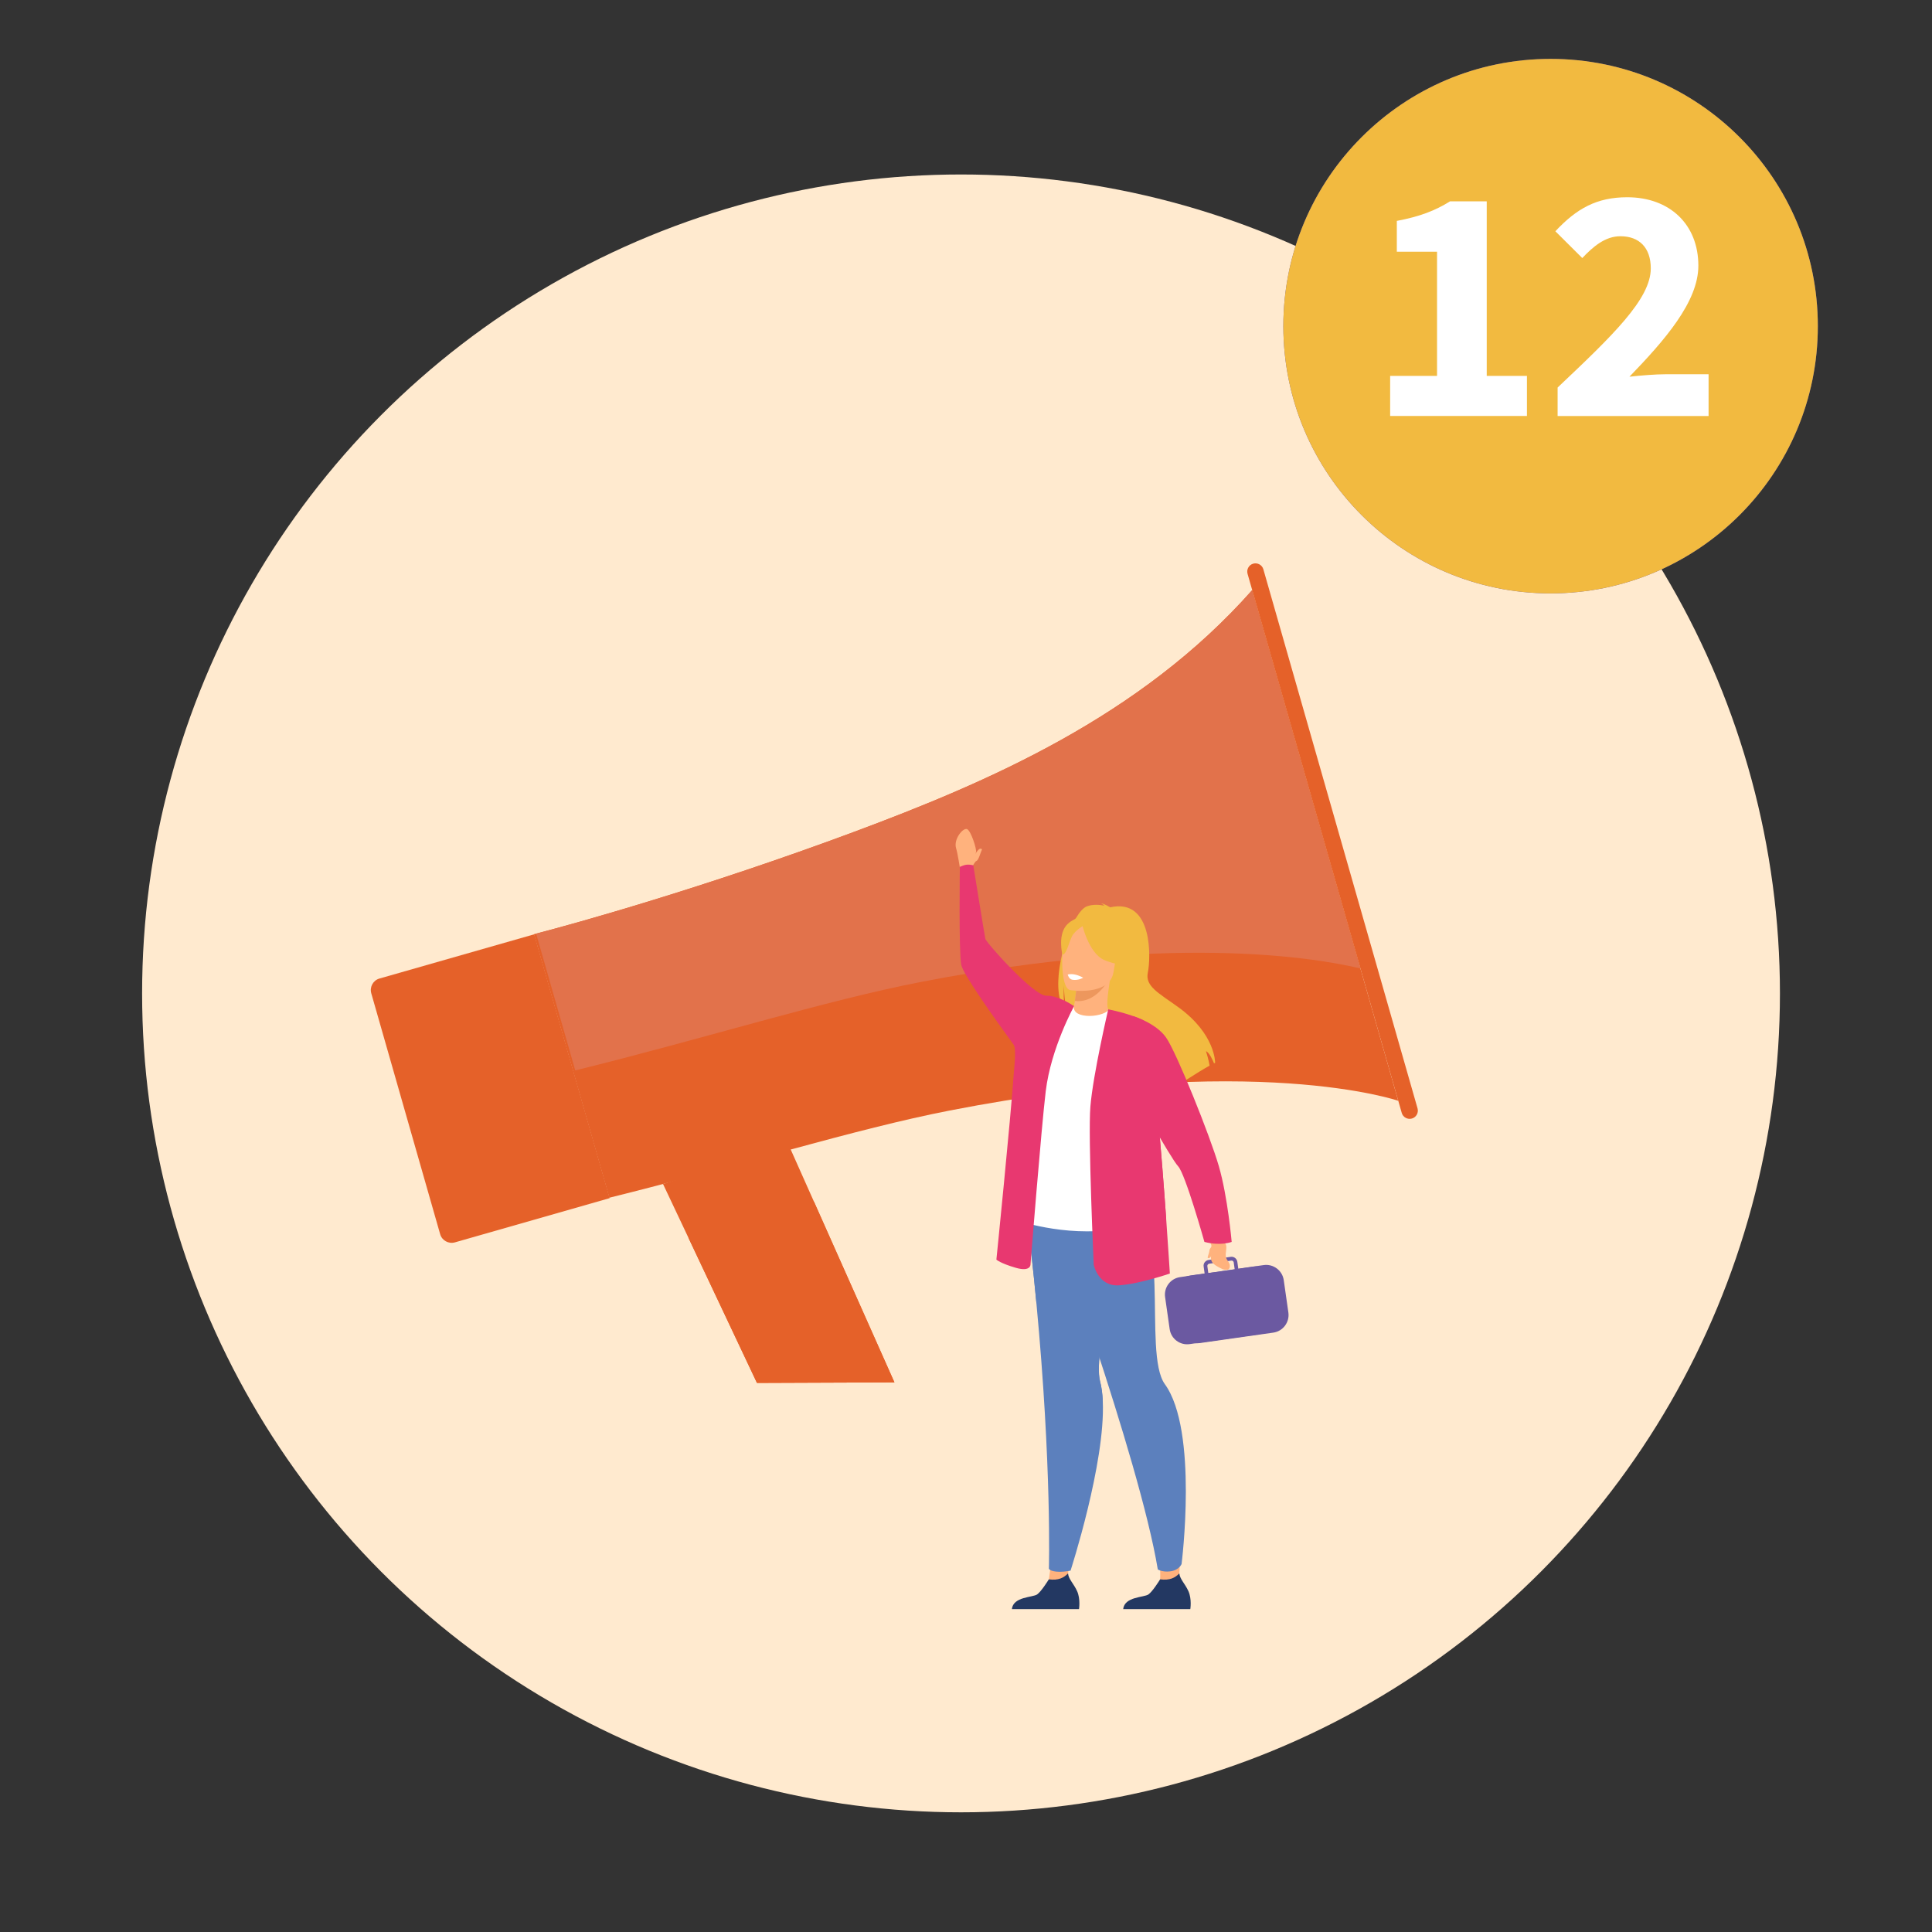 <?xml version="1.0" encoding="UTF-8"?>
<svg id="Layer_1" data-name="Layer 1" xmlns="http://www.w3.org/2000/svg" viewBox="0 0 283.46 283.46">
  <rect x="0" y="0" width="283.46" height="283.46" fill="#333333" stroke="none"/>
  <defs>
    <style>
      .cls-1 {
        fill: none;
      }

      .cls-2 {
        fill: #ffb27d;
      }

      .cls-3 {
        fill: #ed975d;
      }

      .cls-4 {
        fill: #e2724b;
      }

      .cls-5 {
        fill: #fff;
      }

      .cls-6 {
        fill: #e56129;
      }

      .cls-7 {
        fill: #e83870;
      }

      .cls-8 {
        fill: #ffeacf;
      }

      .cls-9 {
        fill: #6b59a1;
      }

      .cls-10 {
        fill: #233862;
      }

      .cls-11 {
        fill: #f2ba40;
      }

      .cls-12 {
        fill: #5c80bd;
      }
    </style>
  </defs>
  <circle class="cls-8" cx="141" cy="145.75" r="120.15"/>
  <circle class="cls-9" cx="227.5" cy="47.85" r="39.21"/>
  <g>
    <rect class="cls-1" x="198.87" y="26.29" width="55.67" height="50.06"/>
    <path class="cls-5" d="M217.06,55.15h6.88v-18.22h-5.9v-4.52c3.38-.64,5.61-1.5,7.81-2.87h5.38v25.61h5.9v5.88h-20.07v-5.88Z"/>
  </g>
  <circle class="cls-11" cx="227.5" cy="47.85" r="39.21"/>
  <g>
    <rect class="cls-1" x="198.87" y="26.29" width="55.67" height="50.06"/>
    <path class="cls-5" d="M203.96,55.15h6.88v-18.22h-5.9v-4.52c3.38-.64,5.61-1.5,7.81-2.87h5.38v25.61h5.9v5.88h-20.07v-5.88Z"/>
    <path class="cls-5" d="M228.54,56.85c8.01-7.58,13.66-12.96,13.66-17.47,0-3.04-1.69-4.72-4.46-4.72-2.24,0-4.02,1.54-5.59,3.2l-3.95-3.93c3.1-3.31,6.04-4.99,10.54-4.99,6.21,0,10.44,3.96,10.44,10.04,0,5.3-4.95,10.95-10.11,16.29,1.62-.18,3.82-.36,5.27-.36h6.34v6.13h-22.15v-4.18Z"/>
  </g>
  <g>
    <path class="cls-6" d="M205.16,161.51s-21.03-7.3-65.85,1.43c-13.86,2.7-31.21,8.16-49.91,12.79l-11.06-38.67c.1-.03.21-.05.32-.08,5.65-1.46,24.57-6.72,46.49-14.87,19.79-7.36,42.13-16.95,58.57-35.53l15.88,55.52,5.55,19.42Z"/>
    <path class="cls-4" d="M199.6,142.09c-7.08-1.68-28.09-5.06-64.38,1.96-14.12,2.73-31.78,8.3-50.82,13l-5.74-20.07c5.65-1.46,24.57-6.72,46.49-14.87,19.79-7.36,42.13-16.95,58.57-35.53l15.88,55.52Z"/>
    <path class="cls-6" d="M207.15,164.11h0c-.64.18-1.31-.19-1.49-.83l-22.62-79.09c-.18-.64.19-1.31.83-1.49h0c.64-.18,1.31.19,1.49.83l22.62,79.09c.18.64-.19,1.31-.83,1.49Z"/>
    <path class="cls-6" d="M66.74,182.28l22.71-6.49-11.07-38.71-22.71,6.49c-.92.26-1.46,1.23-1.2,2.16l10.11,35.35c.26.92,1.23,1.46,2.16,1.2Z"/>
    <polygon class="cls-6" points="131.23 202.82 111.06 202.9 101 181.59 97.28 173.72 97.29 173.71 115.68 167.91 116.01 168.65 119.43 176.32 131.23 202.82"/>
    <polygon class="cls-6" points="131.23 202.82 111.06 202.9 101 181.59 119.43 176.32 131.23 202.82"/>
  </g>
  <g>
    <g>
      <path class="cls-9" d="M173.79,186.56h10.96c1.43,0,2.59,1.16,2.59,2.59v4.75c0,1.43-1.16,2.59-2.59,2.59h-10.96c-1.43,0-2.59-1.16-2.59-2.59v-4.75c0-1.43,1.16-2.59,2.59-2.59Z" transform="translate(-25.23 27.2) rotate(-8.11)"/>
      <path class="cls-9" d="M172.37,190.11l.68,4.75c.13.92.74,1.66,1.53,2.01.26.12.55.19.85.21h0c.18.01.37,0,.56-.02l10.83-1.54c1.42-.2,2.41-1.53,2.21-2.94l-.68-4.76c-.2-1.42-1.53-2.41-2.94-2.21l-3.73.53-.14-1.01c-.07-.47-.5-.8-.97-.73l-.41.06-2.27.32-.56.08c-.23.03-.43.15-.57.33-.14.18-.2.41-.16.64l.14,1.01-2.16.31c-.09.01-.17.03-.25.05,0,0,0,0,0,0h0c-.83.2-1.49.81-1.8,1.57h0c-.16.41-.22.86-.16,1.33ZM181.15,186.23l-3.87.55-.14-1.01c-.02-.17.1-.34.27-.36l.97-.14,1.78-.25.48-.07s.07,0,.1,0c.13.02.25.13.27.27l.14,1.01Z"/>
    </g>
    <path class="cls-2" d="M177.14,181.67s.57.76.59,1.06c.15,2.05-.79,2.34,1.65,3.48,0,0,1.04.4,1.06-.41.02-.81-.72-.82-.59-1.95.16-1.3.14-1.31-.71-1.99l-.57-.93-1.43.74Z"/>
    <path class="cls-2" d="M178.04,182.58s-.55.57-.58.81c-.11.76-.37,1.09-.24,1.18.27.17.62-.39.79-.9.17-.51.04-1.09.04-1.09Z"/>
    <polygon class="cls-2" points="156.49 232.39 157.07 228.25 154.65 226.23 153.89 231.72 156.49 232.39"/>
    <path class="cls-10" d="M148.47,236.09h9.84s.24-1.5-.28-2.64c-.49-1.09-1.26-1.77-1.33-2.6-.63.64-1.4,1.06-2.82.87-.17.28-1.13,1.8-1.71,2.21-.64.46-3.51.3-3.71,2.16Z"/>
    <path class="cls-12" d="M150.45,176.49c.64,5.18,1.17,10.06,1.6,14.61,2.29,24.24,1.84,39.06,1.84,39.06,0,0,.17.44,1.59.45.8,0,1.59-.17,1.59-.17,0,0,5.13-15.83,4.73-24.84-.05-1.08-.17-2.07-.4-2.92-1.23-4.61,4.55-22.24-1.73-28.8-6.29-6.56-9.51.23-9.21,2.61Z"/>
    <path class="cls-12" d="M150.45,176.49c.64,5.18,1.17,10.06,1.6,14.61l9.75,14.49c-.05-1.08-.17-2.07-.4-2.92-1.23-4.61,4.55-22.24-1.73-28.8-6.29-6.56-9.51.23-9.21,2.61Z"/>
    <path class="cls-2" d="M142.7,127.1s.24-1.18.5-2.09c.12-.4-.71-3.02-1.28-3.35-.57-.32-2.06,1.44-1.64,2.8.22.7.57,2.96.57,2.96l1.84-.33Z"/>
    <path class="cls-2" d="M142.7,127.1s.31-.69.59-.8c.28-.11.58-1.23.79-1.68,0,0-.2-.29-.55.08-.21.23-.68.9-.68.9l-.15,1.49Z"/>
    <path class="cls-2" d="M173,231.15c.14-1.33.17-4.82.17-4.82,0,0-3.56-1.14-3.43-.36.64,3.84.47,5.74.47,5.74l1.44.86,1.35-1.42Z"/>
    <path class="cls-12" d="M153.42,176.25s13.74,37.67,16.45,54.01c0,0,.63.43,1.8.29,1.33-.16,1.69-1.08,1.69-1.08,0,0,2.48-19.58-2.45-26.38-3.39-4.67,1.46-25.19-6.43-26.83-7.9-1.64-11.05,0-11.05,0Z"/>
    <path class="cls-11" d="M155.76,147.37c.06.16.13.31.21.46.12.22.25.43.4.61-.06-.19-.12-.43-.17-.71h0c-.02-.13-.04-.26-.06-.41-.08-.66-.11-1.54-.03-2.71,0,.28,0,1.48.23,2.68.02.11.04.23.07.34.09.38.2.75.34,1.08.03.06.05.13.08.19.92.82,2.02,2.07,3.13,3.51.77.99,1.55,2.07,2.28,3.16.28.42.56.84.83,1.25h0c.11.18.22.35.33.52,0,0,0,0,0,0,.14.22.27.43.4.64.36.58.7,1.15,1,1.69.07.12.14.24.2.36.93,1.7,1.48,3.05,1.36,3.57,0,0,.06-.04.17-.12.03-.02.07-.04.1-.07.38-.26,1.13-.78,2.08-1.42l.06-.19.47-1.47c.1.33.03.91-.04,1.32,1.49-1,3.34-2.24,5.02-3.32h0c1.26-.81,2.41-1.52,3.25-1.98-.11-.75-.51-2.08-.53-2.13.49.22.96,1.25,1.18,1.79.06-.03.11-.05.16-.07,0,0,.09-4.2-5.39-8.16-2.87-2.08-4.91-3.06-4.48-5.09.43-2.03.8-10.98-5.53-9.57,0,0-.9-.57-1.34-.57,0,0,.34.12.49.33-.69-.14-1.69-.24-2.59.11-.49.19-1.04.81-1.57,1.7h0c-.03.06-.07.12-.1.18-.23.39-.45.84-.66,1.31-.37.83-.71,1.78-1,2.77h0c-.09.33-.18.65-.26.98,0,.02,0,.03-.01.05h0c-.64,2.65-.84,5.47-.1,7.36Z"/>
    <path class="cls-2" d="M157.05,149.08s1.77,1.3,3.29,1.12c1.43-.17,2.59-1.82,2.58-1.83-.57-.2-.61-1.03-.09-4.46h-.27s-4.56.23-4.56.23c0,0-.11,1.41-.3,2.72-.16,1.1-.38,2.14-.65,2.22Z"/>
    <path class="cls-3" d="M158,144.14s-.11,1.41-.3,2.72c2.49.3,4.13-1.77,4.85-2.94l-4.56.22Z"/>
    <path class="cls-11" d="M163.09,143.51s1.6-1.86,2.18-3.56c.41-1.22.46-5.95-4.3-5.98,0,0-1.37-.07-2.78.6-1.11.53-2.79,1.79-1.76,6.08l.22,1.43,6.44,1.43Z"/>
    <path class="cls-5" d="M149.51,179.15s8.08,2.7,15.53.88c.09-.02,4.34-3.79,4.34-3.79-.1-.28-.88-4.95-.99-5.21-1.32-3.41-3.73-21.9-5.75-22.82-.51.56-1.99.94-3.25.83-1.45-.13-1.94-.75-1.82-1.43-1.6.76-2.84,1.46-2.84,1.46-1.47,2.2-5.23,30.06-5.23,30.06Z"/>
    <path class="cls-2" d="M156.99,145.26s5.85.97,6.39-2.68c.55-3.65,1.67-5.98-2.04-6.75-3.71-.77-4.64.51-5.12,1.68-.48,1.17-.74,7.41.77,7.75Z"/>
    <path class="cls-11" d="M158.69,135.34s.97,4.52,3.34,5.52c2.37,1,3.53.5,3.53.5,0,0-1.67-1.78-1.67-4.46,0,0-3.69-3.42-5.2-1.56Z"/>
    <path class="cls-11" d="M159.03,135.75s-1.34.78-1.77,1.66c-.43.89-.85,2.78-1.39,2.63,0,0-.78-3.09.83-4.53,1.7-1.53,2.34.24,2.34.24Z"/>
    <path class="cls-7" d="M140.83,127.18c.24-.08.59-.28,1.05-.32.41-.04.92.1.92.1,0,0,1.65,10.25,1.77,10.79.12.54,7.07,8.37,8.95,8.34,1.69-.03,3.7,1.28,4.07,1.53,0,0-3.39,6.12-4.16,12.48-.65,5.37-2.23,25.35-2.23,25.35,0,0,.12,1.22-2.16.56-2.28-.66-2.85-1.2-2.85-1.2,0,0,2.09-20.65,2.53-27.07.06-.86.44-3.86,0-4.46-2.88-3.96-7.43-10.37-7.69-11.73-.37-2-.2-14.37-.2-14.37Z"/>
    <path class="cls-10" d="M164.8,236.09h9.84s.24-1.5-.28-2.64c-.49-1.09-1.26-1.77-1.33-2.6-.63.64-1.4,1.06-2.82.87-.17.28-1.13,1.8-1.71,2.21-.64.46-3.51.3-3.71,2.16Z"/>
    <path class="cls-7" d="M160.47,185.57s.66,3.21,3.71,3.01c3.04-.2,7.46-1.73,7.46-1.73,0,0-.21-3.35-.54-8.03-.32-4.55-.77-10.35-1.26-15.59-.67-7.15-1.44-13.22-2.12-13.55-2.16-1.04-5.12-1.59-5.12-1.59,0,0-2.23,9.54-2.62,14.26-.36,4.41.49,23.22.49,23.22Z"/>
    <path class="cls-5" d="M158.91,143.46s-.71.42-1.55.29c-.57-.09-.7-.77-.7-.77,0,0,.4-.13,1.04,0,.64.13,1.22.47,1.22.47Z"/>
    <path class="cls-7" d="M166.14,159.32s.04,10.47,3.69,17.89c.58,1.17.99,1.64,1.27,1.6-.32-4.55-.77-10.35-1.26-15.59l-3.7-3.91Z"/>
    <path class="cls-7" d="M166.21,149.07s3.36.99,4.88,3.16c1.52,2.17,6.44,14.39,7.74,18.88,1.3,4.48,1.88,11.1,1.88,11.1,0,0-1.59.64-4,0,0,0-2.8-9.99-3.86-11.1-1.06-1.11-7.29-12.29-7.29-12.29l.65-9.74Z"/>
  </g>
</svg>